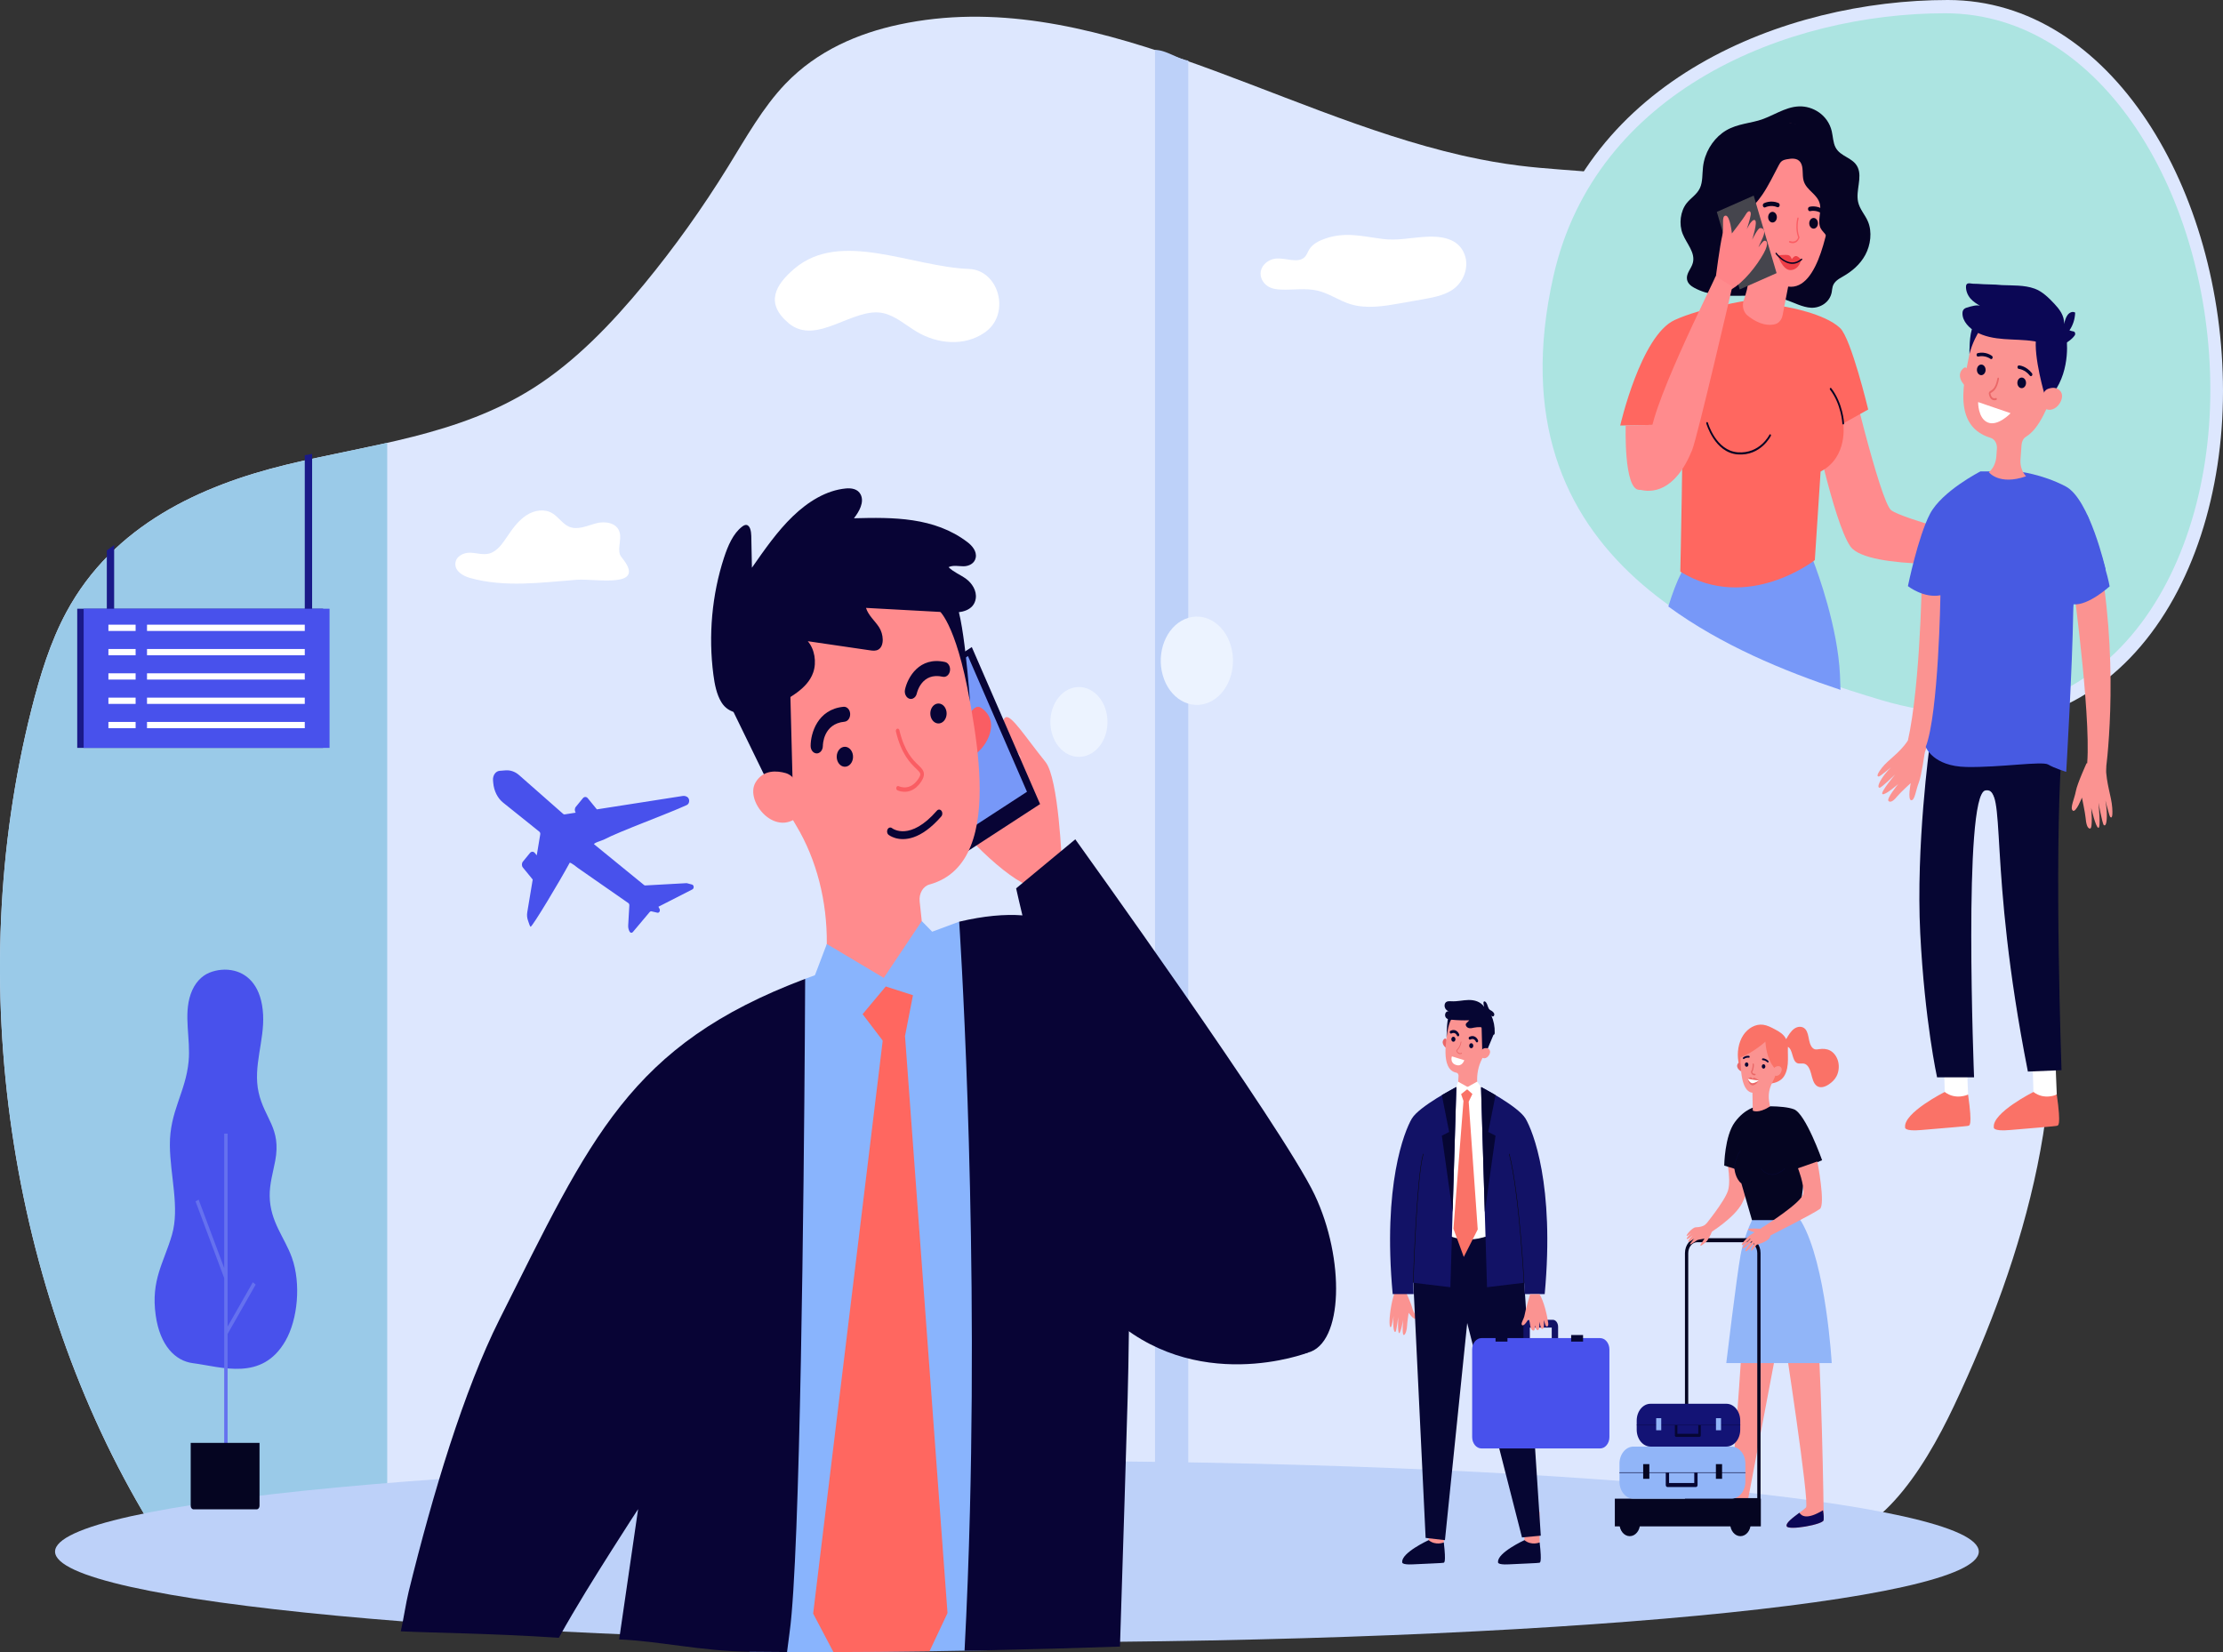 <svg width="370" height="275" viewBox="0 0 370 275" fill="none" xmlns="http://www.w3.org/2000/svg">
<rect x="0" y="0" width="370" height="275" fill="#333333" stroke="none"/>
<g clip-path="url(#clip0_175_205)">
<path d="M325.269 233.926C319.964 245.167 312.069 257.305 301.471 256.632L24.776 253.33C1.614 215.003 -6.283 163.578 5.247 118.048C6.672 112.413 8.389 106.825 11.045 101.899C18.9 87.323 33.584 80.788 47.583 77.372C61.58 73.958 76.251 72.585 88.906 64.509C95.764 60.13 101.745 53.935 107.237 47.269C112.259 41.172 116.925 34.638 121.189 27.73C124.163 22.911 126.983 17.855 130.74 13.937C136.022 8.433 142.828 5.542 149.664 4.082C181.247 -2.664 211.693 18.656 243.327 25.872C243.602 25.932 243.874 25.995 244.149 26.054C247.029 26.687 249.919 27.203 252.821 27.565C257.321 28.129 261.874 28.327 266.39 28.765C266.664 28.79 266.939 28.818 267.212 28.847C271.675 29.307 276.093 30.034 280.378 31.601C293.432 36.378 304.31 49.269 308.63 65.079C310.829 73.122 311.395 81.703 313.315 89.856C318.611 112.354 333.708 129.864 339.169 152.302C345.834 179.708 336.954 209.163 325.269 233.926Z" fill="#DDE7FE"/>
<path d="M47.582 77.372C33.584 80.788 18.899 87.323 11.043 101.899C8.39 106.825 6.672 112.411 5.245 118.047C-6.284 163.578 1.614 215.003 24.774 253.33L64.447 253.803V73.713C58.833 74.977 53.154 76.012 47.582 77.372Z" fill="#9ACAE8"/>
<path d="M197.777 10.078V248.9H192.244V8.318C194.053 8.277 196.186 9.914 197.777 10.078Z" fill="#BDD1F9"/>
<path d="M18.999 90.739V103.691H17.778V91.619C18.184 91.323 18.591 91.03 18.999 90.739Z" fill="#1A1A89"/>
<path d="M51.95 75.551V103.691H50.727V75.776C51.135 75.698 51.541 75.623 51.95 75.551Z" fill="#1A1A89"/>
<path d="M53.781 101.327H12.854V124.489H53.781V101.327Z" fill="#1A1A89"/>
<path d="M54.851 101.327H13.924V124.489H54.851V101.327Z" fill="#4851EC"/>
<path d="M22.573 103.982H18.045V105.025H22.573V103.982Z" fill="white"/>
<path d="M50.727 103.982H24.469V105.025H50.727V103.982Z" fill="white"/>
<path d="M22.573 108.03H18.045V109.072H22.573V108.03Z" fill="white"/>
<path d="M50.727 108.03H24.469V109.072H50.727V108.03Z" fill="white"/>
<path d="M22.573 112.076H18.045V113.118H22.573V112.076Z" fill="white"/>
<path d="M50.727 112.076H24.469V113.118H50.727V112.076Z" fill="white"/>
<path d="M22.573 116.125H18.045V117.167H22.573V116.125Z" fill="white"/>
<path d="M50.727 116.125H24.469V117.167H50.727V116.125Z" fill="white"/>
<path d="M22.573 120.17H18.045V121.212H22.573V120.17Z" fill="white"/>
<path d="M50.727 120.17H24.469V121.212H50.727V120.17Z" fill="white"/>
<path d="M329.354 258.272C329.354 249.935 257.677 243.176 169.258 243.176C80.84 243.176 9.163 249.935 9.163 258.272C9.163 266.608 80.84 273.365 169.258 273.365C257.677 273.367 329.354 266.608 329.354 258.272Z" fill="#BDD1F9"/>
<path d="M161.276 44.768C166.235 44.959 168.21 52.099 164.111 55.192C164.021 55.26 163.93 55.326 163.837 55.389C160.503 57.67 156.062 57.281 152.608 55.23C150.774 54.143 149.098 52.608 147.062 52.135C142.065 50.971 135.927 57.702 131.267 53.8C127.226 50.416 129.14 47.34 132.226 44.718C139.887 38.211 151.663 44.4 161.276 44.768Z" fill="white"/>
<path d="M78.236 96.204C77.074 95.879 75.691 95.085 75.793 93.766C75.885 92.585 77.16 91.976 78.233 92.001C79.305 92.026 80.389 92.417 81.431 92.138C82.792 91.774 83.693 90.393 84.53 89.151C85.417 87.834 86.398 86.542 87.687 85.726C88.977 84.91 90.642 84.652 91.943 85.442C92.94 86.047 93.632 87.189 94.685 87.659C96.112 88.294 97.689 87.521 99.183 87.115C100.676 86.708 102.679 86.984 103.131 88.608C103.509 89.968 102.577 91.7 103.445 92.747C107.895 98.116 99.17 96.268 95.995 96.509C90.089 96.957 84.066 97.83 78.236 96.204Z" fill="white"/>
<path d="M241.572 48.349C240.177 49.213 238.459 49.529 236.792 49.825C235.567 50.042 234.343 50.26 233.117 50.478C230.361 50.967 227.452 51.449 224.793 50.639C222.865 50.051 221.226 48.82 219.252 48.37C217.279 47.92 215.199 48.297 213.165 48.201C212.584 48.174 211.995 48.104 211.467 47.886C210.339 47.422 209.64 46.252 209.841 45.161C210.043 44.071 211.127 43.161 212.363 43.041C213.995 42.884 215.969 43.885 217.109 42.834C217.506 42.468 217.649 41.945 217.924 41.501C218.479 40.607 219.547 40.06 220.621 39.696C224.006 38.547 226.826 39.361 230.214 39.784C232.513 40.071 234.613 39.605 236.893 39.438C239.795 39.224 242.753 39.6 243.783 42.395C244.556 44.494 243.615 47.083 241.572 48.349Z" fill="white"/>
<path d="M233.974 214.992C233.974 214.992 234.877 216.973 235.072 217.778C235.268 218.583 235.948 219.184 235.627 219.472C235.306 219.759 234.459 218.52 234.459 218.52C234.459 218.52 234.206 220.2 234.192 220.732C234.178 221.262 233.956 222.204 233.638 222.222C233.32 222.24 233.532 219.696 233.532 219.696C233.532 219.696 233.181 221.817 232.89 221.909C232.599 222.002 232.722 219.225 232.722 219.225C232.722 219.225 232.437 221.51 232.288 221.665C232.138 221.82 231.97 221.592 231.911 220.753C231.851 219.914 231.966 219.04 231.966 219.04C231.966 219.04 231.668 220.626 231.578 220.801C231.487 220.976 231.26 221.137 231.277 219.884C231.296 218.631 231.698 215.929 232.345 214.678L233.974 214.992Z" fill="#FB9391"/>
<path d="M237.751 251.807C237.751 251.807 237.805 256.391 237.776 256.457C237.747 256.523 238.049 257.096 238.049 257.096L239.23 257.354L240.309 256.748C240.309 256.748 240.214 252.486 240.326 251.815C240.44 251.142 237.751 251.807 237.751 251.807Z" fill="#FB9391"/>
<path d="M240.31 256.747C240.31 256.747 238.947 257.331 237.783 256.365C237.783 256.365 233.247 258.444 233.386 260.026C233.386 260.026 233.193 260.497 235.158 260.395C237.124 260.293 240.179 260.186 240.261 260.131C240.341 260.076 240.726 260.331 240.31 256.747Z" fill="#060633"/>
<path d="M253.701 251.807C253.701 251.807 253.755 256.391 253.726 256.457C253.697 256.523 253.999 257.096 253.999 257.096L255.181 257.354L256.259 256.748C256.259 256.748 256.164 252.486 256.276 251.815C256.392 251.142 253.701 251.807 253.701 251.807Z" fill="#FB9391"/>
<path d="M256.26 256.747C256.26 256.747 254.898 257.331 253.733 256.365C253.733 256.365 249.197 258.444 249.336 260.026C249.336 260.026 249.143 260.497 251.108 260.395C253.074 260.293 256.129 260.186 256.211 260.131C256.292 260.076 256.678 260.331 256.26 256.747Z" fill="#060633"/>
<path d="M253.345 208.038L256.451 255.621L253.322 255.912L244.203 220.222L240.5 256.365L237.284 255.994L234.967 207.879L239.896 203.271L253.345 208.038Z" fill="#060633"/>
<path d="M240.923 173.296C240.923 173.296 240.666 172.714 240.415 172.91C239.773 173.413 240.319 174.213 240.705 174.42L240.923 173.296Z" fill="#EA6868"/>
<path d="M240.94 171.256L240.943 171.258C240.946 171.201 240.948 171.142 240.952 171.085C241.143 168.511 243.072 166.643 245.193 167.051C246.96 167.392 248.287 169.286 248.29 171.474C248.291 172.286 248.119 173.039 247.821 173.689C247.404 174.699 247.039 175.561 246.667 176.271C246.053 177.446 245.781 178.839 245.869 180.23L245.938 181.324C243.578 182.537 242.653 181.061 242.653 181.061L242.76 179.08C242.774 178.822 242.623 178.597 242.414 178.556C242.413 178.556 242.411 178.556 242.41 178.556C239.636 178.02 240.825 172.793 240.94 171.256Z" fill="#FB9391"/>
<path d="M244.537 174.026C244.555 173.796 244.721 173.626 244.909 173.648C245.097 173.669 245.236 173.873 245.218 174.103C245.201 174.333 245.035 174.503 244.846 174.481C244.658 174.462 244.52 174.258 244.537 174.026Z" fill="#060633"/>
<path d="M241.563 172.948C241.581 172.718 241.747 172.548 241.935 172.57C242.124 172.591 242.262 172.795 242.245 173.025C242.227 173.255 242.061 173.425 241.873 173.403C241.684 173.382 241.546 173.178 241.563 172.948Z" fill="#060633"/>
<path d="M245.806 173.512C245.841 173.516 245.878 173.509 245.911 173.489C246.011 173.43 246.053 173.284 246.005 173.161C245.859 172.793 245.374 172.199 244.576 172.579C244.473 172.629 244.422 172.77 244.463 172.897C244.503 173.023 244.619 173.084 244.722 173.036C245.377 172.722 245.633 173.346 245.643 173.373C245.675 173.455 245.739 173.505 245.806 173.512Z" fill="#060633"/>
<path d="M242.659 172.505C242.694 172.509 242.731 172.501 242.764 172.482C242.863 172.423 242.906 172.277 242.858 172.153C242.713 171.786 242.227 171.191 241.429 171.572C241.326 171.621 241.274 171.762 241.315 171.889C241.356 172.016 241.471 172.078 241.575 172.028C242.23 171.714 242.486 172.339 242.496 172.366C242.529 172.448 242.592 172.496 242.659 172.505Z" fill="#060633"/>
<path d="M248.58 172.245L247.362 175.165L246.708 174.927L246.6 170.974L248.58 172.245Z" fill="#060633"/>
<path d="M246.612 174.818C246.682 174.681 246.793 174.581 246.921 174.535C247.184 174.438 247.639 174.351 247.918 174.761C248.326 175.361 247.314 176.719 246.473 175.895C246.473 175.895 246.24 175.554 246.612 174.818Z" fill="#FB9391"/>
<path d="M242.674 175.341C242.986 175.573 243.294 175.39 243.297 175.388C243.326 175.37 243.337 175.325 243.323 175.29C243.308 175.254 243.272 175.24 243.243 175.258C243.228 175.267 242.887 175.465 242.589 175.068C242.541 175.004 242.516 174.952 242.518 174.917C242.519 174.867 242.573 174.808 242.647 174.726C242.818 174.538 243.103 174.226 243.241 173.462C243.249 173.423 243.228 173.384 243.196 173.375C243.164 173.366 243.132 173.391 243.124 173.43C242.995 174.149 242.738 174.431 242.567 174.619C242.475 174.72 242.402 174.799 242.398 174.91C242.395 174.988 242.426 175.068 242.5 175.167C242.557 175.242 242.615 175.299 242.674 175.341Z" fill="#EA6868"/>
<path d="M241.658 169.582C241.658 169.582 241.098 169.974 240.767 172.68C240.767 172.68 240.813 169.63 241.114 169.327C241.415 169.023 241.658 169.582 241.658 169.582Z" fill="#060633"/>
<path d="M246.505 180.934H242.4L240.808 189.352V205.504C240.808 205.504 244.576 207.738 249.54 204.817L248.093 185.917L246.505 180.934Z" fill="white"/>
<path d="M246.505 180.934C246.505 180.934 252.7 184.141 253.918 186.202C255.135 188.263 258.787 197.198 257.102 215.411H253.767L253.685 213.521L247.504 214.265L246.505 180.934Z" fill="#121266"/>
<path d="M242.4 180.934C242.4 180.934 236.204 184.141 234.986 186.202C233.769 188.263 230.117 197.198 231.803 215.411H235.295L235.221 213.521L241.402 214.265L242.4 180.934Z" fill="#121266"/>
<path d="M253.666 213.646C253.666 213.646 253.667 213.646 253.669 213.646C253.689 213.645 253.705 213.623 253.704 213.598C253.697 213.448 252.907 198.55 251.24 192.089C251.234 192.066 251.213 192.051 251.193 192.058C251.174 192.066 251.162 192.092 251.168 192.116C252.833 198.566 253.622 213.454 253.63 213.602C253.63 213.627 253.646 213.646 253.666 213.646Z" fill="#0A0A0A"/>
<path d="M235.225 213.464C235.246 213.464 235.262 213.445 235.263 213.42C235.269 213.245 235.816 195.933 236.918 192.117C236.925 192.094 236.915 192.067 236.895 192.058C236.876 192.048 236.854 192.062 236.846 192.087C235.74 195.915 235.192 213.241 235.188 213.416C235.188 213.443 235.204 213.463 235.225 213.464C235.225 213.464 235.224 213.464 235.225 213.464Z" fill="#0A0A0A"/>
<path d="M245.174 181.88L244.452 183.383L245.956 204.646L243.635 209.227L241.914 204.53L243.583 183.254L243.056 181.75L244.471 181.105L245.174 181.88Z" fill="#FA7267"/>
<path d="M246.505 180.934L245.862 180.036L244.267 180.934L242.67 180.036L242.4 180.934L242.74 182.481L244.197 181.323L245.62 182.588L246.505 180.934Z" fill="white"/>
<path d="M259.334 223.317H258.274V220.987H254.628V223.317H253.567V220.854C253.567 220.211 253.957 219.69 254.434 219.69H258.468C258.946 219.69 259.334 220.213 259.334 220.854V223.317V223.317Z" fill="#121266"/>
<path d="M266.326 222.735H246.577C245.723 222.735 245.03 223.581 245.03 224.627V239.208C245.03 240.252 245.723 241.1 246.577 241.1H266.326C267.18 241.1 267.873 240.254 267.873 239.208V224.627C267.871 223.583 267.18 222.735 266.326 222.735Z" fill="#4851EC"/>
<path d="M254.679 215.413C254.679 215.413 253.9 218.008 253.77 218.833C253.64 219.657 253.014 220.337 253.357 220.585C253.7 220.833 254.441 219.497 254.441 219.497C254.441 219.497 254.61 219.97 254.667 220.494C254.724 221.021 254.934 221.504 255.252 221.483C255.57 221.462 255.459 220.551 255.459 220.551C255.459 220.551 255.645 221.529 256.001 221.397C256.288 221.29 256.227 219.984 256.227 219.984C256.227 219.984 256.393 220.816 256.485 221.028C256.597 221.281 256.987 221.365 256.978 220.525C256.969 219.682 256.964 219.707 256.964 219.707C256.964 219.707 257.184 220.532 257.287 220.696C257.391 220.86 257.789 220.907 257.687 220.205C257.508 218.97 256.977 216.58 256.23 215.415H254.679V215.413Z" fill="#FB9391"/>
<path d="M247.331 166.845C247.226 166.713 247.032 166.608 246.943 166.756C246.908 166.817 246.906 166.897 246.911 166.97C246.924 167.185 246.965 167.397 247.035 167.597C246.417 166.712 245.387 166.437 244.435 166.453C243.483 166.471 242.538 166.724 241.587 166.667C241.21 166.644 240.758 166.612 240.536 166.985C240.382 167.245 240.417 167.627 240.571 167.888C240.726 168.148 240.977 168.302 241.232 168.379C241.037 168.277 240.79 168.346 240.649 168.541C240.507 168.735 240.482 169.042 240.587 169.269C240.749 169.615 241.123 169.69 241.448 169.724C242.481 169.828 243.52 169.863 244.556 169.831C244.406 169.979 244.254 170.129 244.104 170.277C244.052 170.327 243.998 170.383 243.974 170.458C243.94 170.561 243.969 170.681 244.019 170.774C244.146 171.015 244.389 171.132 244.624 171.152C244.859 171.17 245.091 171.106 245.323 171.059C245.662 170.991 246.005 170.963 246.347 170.972C246.419 170.973 246.492 170.979 246.556 171.015C246.642 171.064 246.701 171.166 246.762 171.255C247.127 171.793 247.704 172.021 248.25 172.223C248.419 172.285 248.644 172.326 248.739 172.142C248.775 172.071 248.78 171.984 248.783 171.9C248.81 170.895 248.609 169.881 248.211 169.003C248.313 169.228 248.565 169.285 248.679 169.021C248.823 168.687 248.481 168.411 248.286 168.273C248.11 168.148 247.942 168.122 247.811 167.911C247.607 167.584 247.585 167.165 247.331 166.845Z" fill="#060633"/>
<path d="M248.921 182.288L247.704 188.422L248.921 189.043L247.13 201.761L246.505 180.934L248.921 182.288Z" fill="#060633"/>
<path d="M239.983 182.288L241.2 188.422L239.983 189.043L241.775 201.761L242.4 180.934L239.983 182.288Z" fill="#060633"/>
<path d="M243.714 176.475L241.658 175.838C241.658 175.838 241.264 176.9 242.324 177.262C243.383 177.623 243.714 176.475 243.714 176.475Z" fill="white"/>
<path d="M261.505 223.316H263.488V222.221H261.505V223.316Z" fill="#060633"/>
<path d="M248.921 223.316H250.904V222.221H248.921V223.316Z" fill="#060633"/>
<path d="M115.181 147.237L114.338 147.015C114.309 147.008 114.278 147.005 114.249 147.006L107.405 147.387C107.321 147.392 107.238 147.358 107.173 147.296L98.896 140.544C98.688 140.344 100.245 139.893 100.487 139.766C103.124 138.374 111.214 135.438 114.317 133.999C114.814 133.769 114.843 132.925 114.366 132.643C114.135 132.507 113.877 132.456 113.623 132.495L99.345 134.724L97.823 132.863C97.603 132.593 97.241 132.593 97.019 132.863L95.84 134.305C95.623 134.571 95.62 135.001 95.829 135.272L93.989 135.559C93.901 135.574 93.812 135.545 93.741 135.482L86.398 129.02C85.747 128.447 84.955 128.169 84.155 128.229C83.831 128.254 83.481 128.281 83.157 128.308C82.486 128.361 81.987 129.09 82.06 129.907L82.096 130.317C82.216 131.658 82.819 132.863 83.741 133.601L89.769 138.438C89.889 138.534 89.949 138.709 89.92 138.879L89.338 142.373L89.015 141.979C88.793 141.709 88.433 141.709 88.211 141.979L87.032 143.421C86.811 143.69 86.811 144.133 87.032 144.404L88.666 146.403L87.759 151.854C87.686 152.295 87.719 152.751 87.86 153.167C88.036 153.697 88.219 154.281 88.325 154.254C88.671 154.169 93.192 146.633 94.813 143.624C94.905 143.453 96.091 144.397 96.231 144.51L104.593 150.331C104.698 150.415 104.758 150.563 104.749 150.717L104.558 154.028C104.536 154.399 104.619 154.766 104.792 155.072L104.799 155.084C104.921 155.3 105.174 155.33 105.328 155.147L108.136 151.811C108.217 151.715 108.333 151.672 108.443 151.698L109.415 151.927C109.719 151.998 109.942 151.588 109.771 151.274L109.587 150.933L115.238 148.047C115.558 147.886 115.515 147.324 115.181 147.237Z" fill="#4851EC"/>
<path d="M201.216 116.916C204.345 115.56 205.984 111.358 204.875 107.53C203.767 103.702 200.331 101.698 197.202 103.054C194.072 104.41 192.434 108.612 193.543 112.44C194.651 116.268 198.087 118.272 201.216 116.916Z" fill="#ECF3FF"/>
<path d="M182.941 124.284C184.797 122.013 184.797 118.332 182.941 116.061C181.084 113.79 178.075 113.79 176.218 116.061C174.362 118.332 174.362 122.013 176.218 124.284C178.075 126.555 181.084 126.555 182.941 124.284Z" fill="#ECF3FF"/>
<path d="M296.554 179.606C297.183 179.044 297.473 178.062 297.555 177.113C297.637 176.165 297.545 175.207 297.583 174.254C298.428 174.684 298.239 176.497 299.08 176.938C299.475 177.145 299.941 176.942 300.358 177.07C300.96 177.257 301.276 178.057 301.464 178.782C301.652 179.508 301.833 180.32 302.358 180.727C302.962 181.196 303.766 180.921 304.393 180.5C304.878 180.175 305.336 179.76 305.644 179.199C306.035 178.487 306.153 177.557 305.955 176.735C305.758 175.91 305.248 175.207 304.604 174.866C304.039 174.568 303.401 174.545 302.79 174.634C302.536 174.671 302.275 174.727 302.028 174.645C301.505 174.471 301.239 173.765 301.108 173.122C300.976 172.48 300.886 171.768 300.489 171.316C300.005 170.766 299.212 170.825 298.641 171.232C298.07 171.639 297.669 172.317 297.287 172.976C296.907 172.157 296.154 171.727 295.448 171.35C294.809 171.011 294.157 170.668 293.465 170.575C292.211 170.408 290.918 171.125 290.135 172.337C289.352 173.549 289.08 175.207 289.341 176.717C289.401 177.061 289.487 177.402 289.615 177.718C289.954 178.55 290.569 179.178 291.251 179.592C292.663 180.452 295.189 180.827 296.554 179.606Z" fill="#FA7267"/>
<path d="M290.731 211.417C290.731 211.417 288.374 250.272 287.632 250.731C286.285 251.56 283.825 252.296 284.003 253.074C284.181 253.854 290.006 254.171 290.191 253.477C290.376 252.783 296.822 218.525 297.652 214.381L290.731 211.417Z" fill="#FB9391"/>
<path d="M290.184 251.91C290.221 252.694 290.257 253.233 290.19 253.479C290.005 254.172 284.18 253.854 284.002 253.076C283.869 252.498 285.178 251.919 286.42 251.339C286.688 251.944 287.273 252.901 290.184 251.91Z" fill="#0B0755"/>
<path d="M296.926 222.276C296.926 222.276 301.249 250.309 300.588 250.93C299.392 252.054 297.088 253.337 297.383 254.062C297.678 254.787 303.448 253.767 303.524 253.045C303.6 252.322 303.097 224.987 302.282 218.865L296.926 222.276Z" fill="#FB9391"/>
<path d="M303.422 251.391C303.577 252.153 303.55 252.786 303.523 253.043C303.447 253.766 297.676 254.785 297.382 254.061C297.164 253.523 298.359 252.654 299.491 251.801C299.85 252.338 300.715 253.029 303.422 251.391Z" fill="#0B0755"/>
<path d="M287.195 191.955C287.195 191.955 288.217 196.154 287.621 198.146C287.072 199.979 283.684 204.085 283.684 204.085L284.596 205.226C284.596 205.226 288.632 202.774 289.952 200.293C292.227 196.02 289.952 193.336 289.952 193.336L287.195 191.955Z" fill="#FB9391"/>
<path d="M292.139 202.067C292.139 202.067 290.375 205.144 289.697 208.933C289.017 212.722 287.324 226.896 287.324 226.896L304.874 226.889C304.874 226.889 303.966 210.498 299.847 203.386C298.544 201.14 292.139 202.067 292.139 202.067Z" fill="#91B5F8"/>
<path d="M292.332 184.202C292.332 184.202 290.447 184.477 288.746 186.794C287.043 189.11 286.983 194.018 286.983 194.018L288.686 194.539C288.686 194.539 288.807 196.176 289.841 196.993L291.604 203.092H299.385L300.54 194.243L303.276 193.128C303.276 193.128 300.54 185.394 298.595 184.65C296.648 183.906 292.332 184.202 292.332 184.202Z" fill="#050521"/>
<path d="M280.447 208.593C280.447 207.219 281.36 206.102 282.483 206.102H290.995C292.119 206.102 293.032 207.219 293.032 208.593V250.04H280.447V208.593ZM292.483 208.593C292.483 207.59 291.817 206.773 290.995 206.773H282.483C281.663 206.773 280.995 207.588 280.995 208.593V249.371H292.483V208.593Z" fill="#050521"/>
<path d="M268.776 254.073H293.077V249.463H268.776V254.073Z" fill="#050521"/>
<path d="M293.479 204.27C293.479 204.27 293.417 204.305 293.312 204.366C292.802 204.662 291.275 205.558 291.122 205.731C290.94 205.94 292.183 207.246 292.183 207.246C292.183 207.246 294.167 206.779 294.592 205.969C295.016 205.158 293.479 204.27 293.479 204.27Z" fill="#FB9391"/>
<path d="M292.432 207.125C292.432 207.125 291.599 208.257 291.462 208.18C291.325 208.103 292.001 206.977 292.001 206.977L292.432 207.125Z" fill="#FB9391"/>
<path d="M292.003 206.868C292.003 206.868 290.743 208.466 290.533 208.267C290.324 208.069 291.785 206.486 291.785 206.486L292.003 206.868Z" fill="#FB9391"/>
<path d="M291.636 206.522C291.636 206.522 290.266 207.978 290.072 207.759C289.878 207.539 291.446 206.119 291.446 206.119L291.636 206.522Z" fill="#FB9391"/>
<path d="M291.38 206.076C291.38 206.076 290.11 207.463 289.92 207.239C289.73 207.018 291.191 205.672 291.191 205.672L291.38 206.076Z" fill="#FB9391"/>
<path d="M293.309 204.544C293.309 204.544 291.029 204.382 290.946 204.617C290.862 204.853 292.453 205.226 292.453 205.226L293.309 204.544Z" fill="#FB9391"/>
<path d="M285.467 203.656C285.467 203.656 284.672 205.926 284.284 206.043C283.896 206.161 282.715 206.322 282.534 206.4C282.352 206.481 281.496 207.152 281.306 207.145C281.118 207.138 282.056 206.081 282.056 206.081C282.056 206.081 281.153 206.843 280.994 206.688C280.836 206.532 281.747 205.612 281.747 205.612C281.747 205.612 280.851 206.42 280.749 206.229C280.647 206.038 281.507 205.237 281.507 205.237C281.507 205.237 280.804 205.853 280.725 205.699C280.647 205.546 281.68 204.303 282.254 204.291C283.611 204.264 284.043 203.654 284.043 203.654H285.467V203.656Z" fill="#FB9391"/>
<path d="M284.847 205.196C284.847 205.196 284.314 206.425 284.001 206.67C283.687 206.914 283.096 207.507 283.016 207.339C282.934 207.171 283.715 206.279 283.693 206.131C283.671 205.983 284.074 205.679 284.074 205.679L284.847 205.196Z" fill="#FB9391"/>
<path d="M288.684 194.582C288.703 194.582 288.719 194.562 288.719 194.539C288.719 193.019 289.675 191.578 289.684 191.564C289.695 191.546 289.694 191.519 289.679 191.505C289.665 191.491 289.643 191.493 289.631 191.51C289.621 191.525 288.651 192.99 288.651 194.539C288.651 194.562 288.665 194.582 288.684 194.582Z" fill="#060633"/>
<path d="M294.959 195.549C295.546 195.549 296.257 195.304 297.063 194.573C297.078 194.558 297.082 194.532 297.071 194.514C297.059 194.494 297.037 194.49 297.023 194.505C294.662 196.648 293.162 194.533 293.147 194.512C293.136 194.494 293.114 194.492 293.099 194.507C293.084 194.521 293.083 194.548 293.095 194.565C293.105 194.58 293.791 195.549 294.959 195.549Z" fill="#060633"/>
<path d="M287.971 253.611C287.971 252.457 288.737 251.52 289.681 251.52C290.625 251.52 291.391 252.457 291.391 253.611C291.391 254.766 290.625 255.703 289.681 255.703C288.735 255.703 287.971 254.766 287.971 253.611Z" fill="#050521"/>
<path d="M271.259 255.703C272.204 255.703 272.969 254.766 272.969 253.611C272.969 252.456 272.204 251.52 271.259 251.52C270.315 251.52 269.549 252.456 269.549 253.611C269.549 254.766 270.315 255.703 271.259 255.703Z" fill="#050521"/>
<path d="M271.871 240.794H288.181C289.465 240.794 290.505 242.066 290.505 243.637V246.621C290.505 248.192 289.465 249.464 288.181 249.464H271.872C270.588 249.464 269.548 248.192 269.548 246.621V243.637C269.548 242.066 270.588 240.794 271.871 240.794Z" fill="#91B5F8"/>
<path d="M269.551 245.167H290.508C290.527 245.167 290.543 245.147 290.543 245.126C290.543 245.103 290.528 245.083 290.508 245.083H269.551C269.532 245.083 269.516 245.101 269.516 245.126C269.516 245.147 269.532 245.167 269.551 245.167Z" fill="#060633"/>
<path d="M277.528 247.524H282.27C282.422 247.524 282.545 247.374 282.545 247.189V245.129H281.996V246.853H277.803V245.125H277.254V247.19C277.254 247.374 277.377 247.524 277.528 247.524Z" fill="#060633"/>
<path d="M273.494 246.156H274.519V243.711H273.494V246.156Z" fill="#050521"/>
<path d="M285.599 246.156H286.625V243.711H285.599V246.156Z" fill="#050521"/>
<path d="M274.715 233.664H287.348C288.618 233.664 289.647 234.924 289.647 236.476V237.979C289.647 239.534 288.617 240.792 287.348 240.792H274.715C273.445 240.792 272.416 239.532 272.416 237.979V236.476C272.415 234.924 273.445 233.664 274.715 233.664Z" fill="#131375"/>
<path d="M272.415 237.256H289.647C289.662 237.256 289.673 237.242 289.673 237.224C289.673 237.206 289.662 237.192 289.647 237.192H272.415C272.4 237.192 272.388 237.206 272.388 237.224C272.39 237.242 272.402 237.256 272.415 237.256Z" fill="#060633"/>
<path d="M278.976 239.177H282.874C282.99 239.177 283.083 239.062 283.083 238.921V237.228H282.667V238.666H279.185V237.224H278.767V238.921C278.767 239.062 278.861 239.177 278.976 239.177Z" fill="#060633"/>
<path d="M275.658 238.073H276.501V236.063H275.658V238.073Z" fill="#91B5F8"/>
<path d="M285.61 238.073H286.454V236.063H285.61V238.073Z" fill="#91B5F8"/>
<path d="M289.848 177.224C289.848 177.224 289.561 176.719 289.345 176.933C288.797 177.481 289.414 178.17 289.79 178.311L289.848 177.224Z" fill="#EA6868"/>
<path d="M293.255 170.903C294.97 170.993 296.382 172.667 296.512 174.76C296.554 175.449 296.459 176.106 296.257 176.697C295.813 178.165 295.445 179.349 294.977 180.216C294.503 181.096 294.297 182.151 294.439 183.191L294.599 184.166C292.634 185.436 291.734 184.869 291.734 184.869L291.678 181.89C289.522 181.637 289.719 176.775 289.691 175.34H289.694C289.691 175.287 289.688 175.233 289.688 175.178C289.641 172.774 291.261 170.8 293.255 170.903Z" fill="#FB9391"/>
<path d="M290.415 177.248C290.396 177.049 290.512 176.866 290.676 176.843C290.839 176.82 290.988 176.963 291.007 177.163C291.026 177.363 290.909 177.545 290.746 177.568C290.584 177.591 290.435 177.448 290.415 177.248Z" fill="#060633"/>
<path d="M293.236 177.556C293.217 177.356 293.334 177.174 293.498 177.15C293.661 177.127 293.81 177.27 293.829 177.47C293.848 177.67 293.731 177.852 293.568 177.875C293.406 177.898 293.257 177.755 293.236 177.556Z" fill="#060633"/>
<path d="M290.899 179.56C290.899 179.56 291.305 179.267 291.456 179.324C291.607 179.381 291.685 179.61 291.685 179.61C291.685 179.61 291.782 179.389 291.968 179.392C292.154 179.396 292.761 179.847 292.761 179.847C292.761 179.847 292.152 180.79 291.595 180.643C291.026 180.495 290.899 179.56 290.899 179.56Z" fill="#EA6868"/>
<path d="M294.234 176.865C294.269 176.867 294.306 176.851 294.332 176.817C294.379 176.756 294.376 176.66 294.326 176.603C294.312 176.585 293.95 176.183 293.395 176.172C293.327 176.171 293.27 176.238 293.27 176.322C293.268 176.406 293.33 176.476 293.392 176.476C293.855 176.485 294.154 176.82 294.157 176.824C294.179 176.851 294.207 176.863 294.234 176.865Z" fill="#060633"/>
<path d="M291.156 176.041C291.187 176.019 291.21 175.982 291.217 175.935C291.23 175.853 291.185 175.773 291.118 175.759C291.098 175.753 290.62 175.65 290.145 176.01C290.086 176.055 290.069 176.148 290.104 176.219C290.14 176.29 290.219 176.312 290.275 176.269C290.668 175.971 291.068 176.057 291.073 176.058C291.103 176.064 291.133 176.058 291.156 176.041Z" fill="#060633"/>
<path d="M291.92 178.983C291.567 178.927 291.443 178.606 291.429 178.421C291.426 178.388 291.434 178.356 291.451 178.33C291.758 177.849 291.713 177.159 291.712 177.152C291.706 177.082 291.75 177.02 291.807 177.012C291.863 177.005 291.915 177.057 291.92 177.128C291.923 177.161 291.971 177.883 291.645 178.44C291.666 178.54 291.755 178.763 292.091 178.733C292.149 178.728 292.199 178.781 292.203 178.851C292.208 178.92 292.164 178.983 292.107 178.988C292.039 178.994 291.977 178.992 291.92 178.983Z" fill="#EA6868"/>
<path d="M292.761 179.849C292.761 179.849 291.624 179.747 290.9 179.56C290.9 179.56 291.218 180.279 291.652 180.299C292.087 180.32 292.761 179.849 292.761 179.849Z" fill="white"/>
<path d="M293.832 173.39C293.832 173.39 291.818 175.218 289.694 176.015C289.694 176.015 288.899 172.664 291.429 171.254C293.96 169.844 296.068 172.26 296.068 172.26C296.068 172.26 297.694 176.419 295.828 178.268C295.828 178.269 294.099 177.097 293.832 173.39Z" fill="#FA7267"/>
<path d="M295.235 177.897C295.288 177.759 295.383 177.654 295.496 177.595C295.73 177.472 296.144 177.333 296.436 177.675C296.865 178.177 296.047 179.562 295.199 178.909C295.199 178.909 294.955 178.623 295.235 177.897Z" fill="#FB9391"/>
<path d="M302.481 193.336C302.481 193.336 303.874 200.489 302.905 201.232C301.937 201.976 294.52 205.731 294.52 205.731C294.52 205.731 292.545 204.801 293.289 204.333C293.617 204.126 299.961 200.154 300.143 198.667C300.326 197.18 299.262 194.466 299.262 194.466L302.481 193.336Z" fill="#FB9391"/>
<path d="M39.008 161.593C41.395 162.196 43.546 164.306 43.791 168.891C44.023 173.233 42.084 177.53 43.043 181.832C44.027 186.245 46.836 187.757 45.81 193.216C45.446 195.162 44.856 197.057 44.887 199.099C44.95 203.377 47.392 205.99 48.587 209.345C50.128 213.676 49.557 219.643 47.506 223.203C43.606 229.971 36.989 227.54 32.069 226.9C29.211 226.527 26.631 224.024 25.917 218.95C25.086 213.059 27.26 210.221 28.617 205.561C29.939 201.026 28.312 195.688 28.273 190.623C28.229 184.96 30.905 181.853 31.395 176.649C31.75 172.887 30.511 169.01 31.744 165.457C32.398 163.576 33.606 162.412 34.852 161.907C36.089 161.407 37.59 161.236 39.008 161.593Z" fill="#4851EC"/>
<path d="M42.552 213.831L42.086 213.433L37.883 220.82V188.704H37.315V211.065L33.064 199.687L32.546 199.976L37.315 212.739V242.139H37.883V222.041L42.552 213.831Z" fill="#6571EF"/>
<path d="M42.717 251.238H32.221C31.957 251.238 31.741 250.976 31.741 250.651V240.171H43.196V250.651C43.196 250.976 42.981 251.238 42.717 251.238Z" fill="#050521"/>
<path d="M176.741 143.751C176.741 143.751 176.221 129.577 174.008 126.825C170.604 122.59 168.268 118.876 167.363 119.413C165.718 120.389 170.07 126.238 170.07 126.238C170.07 126.238 165.286 121.003 164.016 119.122C162.746 117.239 159.775 114.582 158.577 115.612C157.379 116.641 163.997 125.16 163.997 125.16C163.997 125.16 157.849 118.656 156.578 119.318C155.306 119.981 162.136 129.659 162.136 129.659C162.136 129.659 155.853 122.331 154.951 122.283C154.05 122.236 153.962 123.646 155.671 126.902C157.379 130.157 159.811 132.943 159.811 132.943C159.811 132.943 155.081 128.196 154.352 127.871C153.622 127.544 152.422 127.744 155.37 132.24C158.317 136.734 165.989 145.177 171.221 147.494L175.705 146.364L176.741 143.751Z" fill="#FF8B8D"/>
<path d="M161.748 107.708L148.514 116.318L159.878 142.453L173.112 133.843L161.748 107.708Z" fill="#080435"/>
<path d="M161.11 109.205L149.672 116.646L159.495 139.236L170.932 131.795L161.11 109.205Z" fill="#7798F8"/>
<path d="M169.762 184.139L166.09 251.242L164.807 274.682C163.376 274.713 161.955 274.741 160.542 274.766C158.58 274.804 156.635 274.836 154.714 274.862C149.203 274.941 143.866 274.987 138.72 274.998C136.093 275.003 133.518 275.002 130.996 274.991C128.879 274.982 126.798 274.966 124.758 274.943L125.286 255.048L127.255 180.893L134.014 162.933L135.64 162.33H135.641L137.574 161.612L142.236 159.881H142.237L151.282 156.524L153.672 155.637L155.153 155.087V155.086L159.649 153.417L169.762 184.139Z" fill="#89B4FD"/>
<path d="M187.911 208.013C187.953 212.705 187.941 217.315 187.895 221.601C187.852 225.653 187.776 229.417 187.686 232.695C187.579 236.563 187.399 242.559 187.177 249.723C186.952 256.98 186.685 265.433 186.409 274.081C179.002 274.335 171.787 274.535 164.807 274.683C163.376 274.713 161.955 274.742 160.542 274.767C160.951 267.01 161.241 259.252 161.434 251.615C162.753 199.642 159.648 153.418 159.648 153.418C163.792 152.445 167.258 152.145 170.165 152.366H170.166C182.622 153.316 184.8 163.857 185.975 172.229C186.79 178.026 187.298 185.507 187.591 193.467V193.469C187.769 198.232 187.868 203.165 187.911 208.013Z" fill="#080435"/>
<path d="M134.013 162.933C134.013 162.933 133.782 222.359 132.55 254.272C132.242 262.232 131.873 268.477 131.428 271.666C131.282 272.707 131.137 273.818 130.996 274.989C128.879 274.98 126.798 274.964 124.758 274.941C116.813 274.855 109.69 273.154 103.054 272.89L105.294 257.499L106.208 251.202C106.208 251.202 104.379 253.981 101.855 257.977C99.01 262.476 95.998 267.252 93.016 272.612C80.627 271.832 72.759 271.834 66.708 271.539C67.131 269.74 67.567 266.774 68.017 264.948C72.048 248.582 77.187 231.47 83.166 219.561C98.341 189.344 104.765 173.968 134.013 162.933Z" fill="#080435"/>
<path d="M160.827 119.976C160.827 119.976 161.969 116.919 163.3 117.816C166.689 120.11 164.146 124.382 162.238 125.591L160.827 119.976Z" fill="#FA5D63"/>
<path d="M160.183 109.636L160.166 109.645C160.138 109.352 160.109 109.059 160.071 108.766C158.402 95.793 148.117 87.098 137.472 90.034C128.603 92.479 122.395 102.613 122.971 113.712C123.184 117.833 124.261 121.579 125.947 124.752C128.336 129.703 130.421 133.931 132.497 137.379C135.93 143.083 137.682 150.044 137.615 157.127L137.563 162.697C149.852 167.9 154.142 160.036 154.142 160.036L153.069 150.038C152.929 148.732 153.634 147.525 154.683 147.236C154.69 147.234 154.696 147.233 154.702 147.231C168.621 143.403 161.18 117.385 160.183 109.636Z" fill="#FF8B8D"/>
<path d="M157.543 118.506C157.426 117.599 156.73 116.98 155.99 117.121C155.248 117.264 154.743 118.115 154.86 119.022C154.975 119.927 155.671 120.548 156.412 120.405C157.153 120.262 157.659 119.411 157.543 118.506Z" fill="#080435"/>
<path d="M141.965 125.709C141.849 124.803 141.152 124.183 140.412 124.324C139.67 124.467 139.165 125.318 139.281 126.225C139.397 127.13 140.094 127.751 140.834 127.608C141.576 127.465 142.083 126.614 141.965 125.709Z" fill="#080435"/>
<path d="M136.463 125.232C136.309 125.344 136.13 125.41 135.94 125.408C135.377 125.408 134.922 124.852 134.922 124.163C134.922 122.087 136.067 118.057 140.406 117.647C140.967 117.595 141.457 118.107 141.501 118.794C141.543 119.481 141.121 120.081 140.562 120.133C136.998 120.467 136.959 124.011 136.96 124.163C136.959 124.616 136.76 125.014 136.463 125.232Z" fill="#080435"/>
<path d="M151.896 116.293C151.726 116.354 151.539 116.361 151.354 116.3C150.811 116.125 150.487 115.442 150.631 114.776C151.066 112.77 153.017 109.233 157.296 110.196C157.851 110.321 158.215 110.971 158.115 111.649C158.013 112.327 157.48 112.775 156.927 112.65C153.412 111.856 152.63 115.269 152.6 115.415C152.505 115.854 152.23 116.175 151.896 116.293Z" fill="#080435"/>
<path d="M121.867 118.058L128.683 132.048L131.934 130.583L131.414 110.494L121.867 118.058Z" fill="#080435"/>
<path d="M132.39 129.996C131.999 129.325 131.409 128.868 130.751 128.68C129.394 128.297 127.059 128.043 125.758 130.23C123.848 133.438 129.353 139.912 133.39 135.391C133.388 135.391 134.474 133.569 132.39 129.996Z" fill="#FF8B8D"/>
<path d="M152.503 131.055C150.98 132.359 149.374 131.553 149.356 131.544C149.203 131.465 149.131 131.249 149.194 131.06C149.258 130.873 149.436 130.783 149.59 130.862C149.665 130.899 151.451 131.772 152.856 129.634C153.085 129.286 153.192 129.017 153.176 128.838C153.151 128.586 152.865 128.31 152.468 127.928C151.555 127.046 150.024 125.574 149.115 121.756C149.069 121.56 149.161 121.353 149.323 121.298C149.482 121.24 149.651 121.353 149.696 121.549C150.551 125.138 151.93 126.468 152.842 127.346C153.335 127.819 153.723 128.196 153.775 128.754C153.813 129.154 153.675 129.568 153.326 130.098C153.062 130.5 152.783 130.814 152.503 131.055Z" fill="#FA5D63"/>
<path d="M120.069 116.889C119.269 115.577 118.95 113.926 118.738 112.313C117.88 105.783 118.498 98.97 120.505 92.829C121.16 90.825 122.031 88.794 123.53 87.655C123.744 87.493 123.988 87.346 124.239 87.38C124.855 87.462 125.028 88.446 125.044 89.204C125.079 90.971 125.116 92.734 125.151 94.501C127.261 91.471 129.389 88.419 131.943 85.954C134.496 83.488 137.535 81.615 140.778 81.307C141.689 81.219 142.763 81.36 143.247 82.308C143.902 83.589 142.987 85.181 142.129 86.268C148.618 86.092 155.523 86.047 161.031 90.245C161.793 90.825 162.608 91.754 162.403 92.824C162.209 93.825 161.222 94.253 160.382 94.26C159.54 94.266 158.663 94.03 157.88 94.407C158.743 95.263 159.849 95.654 160.802 96.356C161.753 97.057 162.61 98.308 162.403 99.645C162.093 101.663 159.892 102.045 158.212 101.954C153.52 101.697 148.829 101.442 144.137 101.187C144.557 102.497 145.614 103.312 146.324 104.421C147.035 105.527 147.243 107.464 146.221 108.108C145.783 108.381 145.263 108.319 144.778 108.245C141.334 107.742 137.891 107.235 134.448 106.732C135.576 108.021 135.953 110.196 135.352 111.936C134.849 113.389 133.782 114.43 132.682 115.254C129.858 117.371 122.564 120.979 120.069 116.889Z" fill="#080435"/>
<path d="M156.091 101.44C156.091 101.44 159.035 103.209 161.448 116.783C161.448 116.783 160.386 101.336 158.781 99.921C157.175 98.509 156.091 101.44 156.091 101.44Z" fill="#080435"/>
<path d="M149.025 139.499C148.335 139.298 147.935 138.991 147.888 138.953C147.64 138.753 147.572 138.348 147.732 138.043C147.894 137.741 148.222 137.652 148.47 137.85C148.595 137.945 151.475 140.067 155.941 134.937C156.155 134.688 156.495 134.698 156.698 134.966C156.902 135.23 156.891 135.648 156.673 135.894C153.209 139.878 150.474 139.92 149.025 139.499Z" fill="#080435"/>
<path d="M152.118 164.825L150.634 172.444L147.029 173.354L143.066 168.141L147.093 163.361L152.118 164.825Z" fill="#FF6760"/>
<path d="M135.64 162.331L137.617 157.128L147.097 162.777L153.422 153.321L155.151 155.085L154.142 166.362L147.427 164.203L142.742 169.807L135.64 162.331Z" fill="#89B4FD"/>
<path d="M157.705 268.502L154.712 274.861C149.201 274.939 143.864 274.986 138.718 274.996L135.342 268.589L137.137 253.803L146.92 173.215L147.065 172.012L150.631 172.444L156.489 252.025L157.705 268.502Z" fill="#FF6760"/>
<path d="M169.126 147.87C169.126 147.87 179.346 193.638 187.523 207.377C195.699 221.114 211.671 226.646 217.646 225.165C223.621 223.684 223.866 209.52 218.807 198.869C213.524 187.743 178.973 139.708 178.973 139.708L169.126 147.87Z" fill="#080435"/>
<path d="M217.647 225.165C217.647 225.165 198.853 232.452 184.412 218.736C169.971 205.021 184.04 189.865 184.04 189.865C184.04 189.865 218.349 224.54 217.647 225.165Z" fill="#080435"/>
<path d="M370 65.119C370 98.44 350.192 129.734 313.051 118.627C286.59 110.716 245.373 94.901 256.515 45.432C263.751 13.307 296.954 0 324.194 0C351.434 0 370 31.799 370 65.119Z" fill="#DDE7FE"/>
<path d="M367.893 64.948C367.893 97.052 348.809 127.201 313.025 116.502C287.53 108.879 247.818 93.643 258.554 45.98C265.525 15.029 297.516 2.208 323.76 2.208C350.005 2.208 367.893 32.844 367.893 64.948Z" fill="#ACE4E1"/>
<path d="M329.492 89.696C329.492 89.696 333.414 87.038 334.658 86.371C335.903 85.704 336.704 83.926 337.243 84.627C337.785 85.329 336 87.667 336 87.667C336 87.667 338.761 87.868 339.617 87.772C340.474 87.676 340.612 88.243 340.141 88.605C339.607 89.016 338.114 89.61 338.114 89.61C338.114 89.61 339.788 89.205 340.008 89.882C340.229 90.558 337.554 91.672 337.554 91.672C337.554 91.672 339.4 91.284 339.686 91.607C339.972 91.93 340.329 92.799 338.997 93.148C337.665 93.496 337.44 93.537 337.44 93.537C337.44 93.537 338.449 93.544 338.752 93.717C339.056 93.89 339.323 94.822 337.303 95.082C335.285 95.343 331.998 94.67 329.832 93.415L329.492 89.696Z" fill="#FF8B8D"/>
<path d="M307.352 59.833C307.352 59.833 312.908 83.502 314.774 84.932C316.64 86.361 330.964 90.127 330.964 90.127L330.767 93.696C330.767 93.696 310.853 95.013 307.993 90.968C305.133 86.922 301.36 68.287 301.36 68.287L307.352 59.833Z" fill="#FF8B8D"/>
<path d="M306.337 114.835C296.912 111.692 286.493 107.398 277.68 100.954C278.378 98.683 279.109 96.767 279.876 95.28C280.286 94.484 280.706 93.811 281.137 93.272L291.251 94.846L301.681 93.051C301.681 93.051 301.731 93.176 301.821 93.411C302.548 95.305 305.866 104.339 306.248 112.329C306.283 113.074 306.312 113.912 306.337 114.835Z" fill="#7798F8"/>
<path d="M297.355 51.094C297.355 51.094 303.716 52.16 306.28 54.615C308.114 56.373 310.949 68.165 310.949 68.165L306.791 70.484C306.791 70.484 307.676 76.068 303.023 78.495L302.063 93.23C302.063 93.23 290.867 102.029 279.673 95.157C279.673 95.157 280.236 70.137 279.913 70.203L278.201 70.666L269.673 70.83C269.673 70.83 273.081 55.877 278.729 53.272C283.13 51.241 290.844 50.013 290.844 50.013L297.355 51.094Z" fill="#FF6760"/>
<path d="M289.233 75.64C285.385 75.356 284.014 70.534 283.999 70.484C283.974 70.393 284.014 70.293 284.088 70.263C284.163 70.232 284.244 70.28 284.269 70.371C284.282 70.418 285.595 75.021 289.249 75.29C292.915 75.561 294.488 72.404 294.503 72.372C294.544 72.29 294.63 72.261 294.698 72.311C294.766 72.361 294.789 72.468 294.748 72.55C294.733 72.584 293.072 75.922 289.233 75.64Z" fill="#060423"/>
<path d="M306.782 70.658C306.71 70.652 306.652 70.583 306.648 70.493C306.646 70.461 306.471 67.293 304.595 64.859C304.541 64.79 304.544 64.679 304.601 64.613C304.658 64.547 304.748 64.55 304.802 64.62C306.751 67.149 306.925 70.338 306.932 70.472C306.937 70.568 306.877 70.65 306.798 70.656C306.794 70.659 306.788 70.659 306.782 70.658Z" fill="#060423"/>
<path d="M299.443 17.709C301.735 17.628 304.236 19.129 304.875 21.822C305.089 22.727 305.094 23.729 305.505 24.524C306.337 26.133 308.442 26.199 309.204 27.858C309.983 29.554 308.854 31.719 309.262 33.6C309.531 34.839 310.415 35.722 310.899 36.859C311.639 38.595 311.344 40.798 310.462 42.431C309.579 44.064 308.193 45.195 306.743 46.023C306.063 46.411 305.286 46.832 305.034 47.697C304.946 47.995 304.933 48.319 304.876 48.629C304.554 50.376 302.898 51.301 301.435 51.224C299.973 51.147 298.607 50.36 297.195 49.889C292.234 48.235 286.649 50.467 281.959 47.887C281.44 47.601 280.887 47.171 280.785 46.486C280.638 45.495 281.493 44.737 281.754 43.782C282.228 42.056 280.725 40.571 280.07 38.936C279.409 37.289 279.682 35.153 280.722 33.83C281.425 32.936 282.434 32.388 282.936 31.31C283.424 30.261 283.315 28.968 283.454 27.773C283.722 25.453 284.988 23.409 286.614 22.171C288.483 20.744 290.575 20.639 292.657 20.068C294.975 19.431 297.011 17.794 299.443 17.709Z" fill="#060423"/>
<path d="M298.423 20.603C294.307 19.75 290.254 22.857 289.078 27.756C288.691 29.368 288.646 30.99 288.884 32.518C289.332 36.287 289.716 39.33 290.47 41.682C291.235 44.069 291.286 46.706 290.518 49.091L290.212 50.044C289.921 50.949 290.19 51.979 290.852 52.512C292.899 54.167 294.488 54.209 295.453 53.96C296.071 53.801 296.556 53.215 296.702 52.464L297.625 47.702C302.859 48.436 304.408 36.749 305.066 33.355H305.057C305.086 33.228 305.114 33.103 305.139 32.975C306.241 27.296 303.207 21.595 298.423 20.603Z" fill="#FF8B8D"/>
<path d="M302.546 37.455C302.676 36.991 302.473 36.488 302.094 36.329C301.715 36.17 301.303 36.419 301.173 36.883C301.044 37.347 301.246 37.85 301.626 38.009C302.004 38.167 302.417 37.919 302.546 37.455Z" fill="#060423"/>
<path d="M295.706 36.437C295.836 35.973 295.633 35.47 295.254 35.311C294.875 35.152 294.463 35.4 294.333 35.864C294.204 36.328 294.406 36.832 294.786 36.991C295.165 37.148 295.577 36.9 295.706 36.437Z" fill="#060423"/>
<path d="M299.796 43.252C299.796 43.252 299.271 42.576 298.887 42.619C298.505 42.661 298.225 43.158 298.225 43.158C298.225 43.158 298.086 42.572 297.643 42.467C297.2 42.362 295.895 42.504 295.895 42.504C295.895 42.504 296.706 45.067 298.09 44.955C299.475 44.842 299.764 43.329 299.764 43.329L299.796 43.252Z" fill="#EE3F47"/>
<path d="M298.414 43.922C296.834 43.983 295.558 42.286 295.541 42.262C295.504 42.211 295.506 42.132 295.549 42.086C295.591 42.039 295.655 42.043 295.693 42.095C295.776 42.209 297.769 44.852 299.812 43.064C299.859 43.023 299.922 43.037 299.955 43.092C299.989 43.148 299.977 43.226 299.932 43.267C299.415 43.719 298.9 43.903 298.414 43.922Z" fill="#060423"/>
<path d="M293.624 34.526C293.541 34.496 293.47 34.423 293.432 34.319C293.366 34.132 293.436 33.916 293.588 33.834C293.633 33.809 294.73 33.25 296.007 33.785C296.165 33.852 296.249 34.06 296.195 34.253C296.141 34.446 295.956 34.546 295.813 34.483C294.748 34.039 293.837 34.505 293.827 34.51C293.761 34.546 293.69 34.549 293.624 34.526Z" fill="#060423"/>
<path d="M301.096 35.115C301.019 35.067 300.959 34.979 300.938 34.869C300.9 34.671 301.001 34.472 301.163 34.426C301.211 34.412 302.362 34.096 303.55 34.91C303.696 35.01 303.747 35.235 303.667 35.411C303.587 35.59 303.397 35.65 303.257 35.554C302.273 34.881 301.31 35.144 301.3 35.145C301.229 35.165 301.157 35.153 301.096 35.115Z" fill="#060423"/>
<path d="M298.572 40.462C298.372 40.494 298.131 40.474 297.845 40.373C297.788 40.353 297.756 40.28 297.772 40.21C297.788 40.141 297.848 40.101 297.905 40.121C298.896 40.472 299.223 39.727 299.29 39.527C298.722 38.044 299.137 36.362 299.155 36.291C299.173 36.221 299.233 36.184 299.288 36.205C299.345 36.227 299.376 36.3 299.358 36.368C299.354 36.384 298.941 38.061 299.501 39.462C299.513 39.493 299.516 39.527 299.507 39.559C299.504 39.569 299.294 40.348 298.572 40.462Z" fill="#FA5D63"/>
<path d="M293.321 32.417C294.354 30.905 295.165 29.19 296.043 27.539C296.167 27.305 296.297 27.068 296.478 26.896C296.753 26.64 297.11 26.568 297.451 26.504C298.226 26.359 299.147 26.275 299.66 27C300.228 27.803 299.916 29.061 300.193 30.068C300.644 31.708 302.516 32.29 302.899 33.955C303.206 35.279 302.435 36.846 303.037 38.01C303.282 38.487 303.715 38.779 303.967 39.252C304.786 40.785 303.274 43.05 304.096 44.581C305.111 42.9 306.052 41.153 306.912 39.347C307.129 38.888 307.347 38.412 307.403 37.887C307.513 36.882 307.026 35.947 306.705 35.014C306.115 33.304 306.055 31.405 305.823 29.572C305.548 27.403 305.018 25.283 304.256 23.297C304.128 22.963 303.989 22.624 303.766 22.376C303.498 22.074 303.136 21.937 302.787 21.808C301.058 21.175 299.307 20.582 297.51 20.391C295.712 20.2 293.852 20.429 292.221 21.373C291.586 21.74 290.988 22.217 290.485 22.815C289.921 23.484 289.485 24.291 289.053 25.092C288.525 26.07 287.99 27.071 287.75 28.206C287.553 29.142 287.568 30.123 287.596 31.087C287.62 31.963 287.66 32.858 287.911 33.678C289.097 37.553 291.982 34.376 293.321 32.417Z" fill="#060423"/>
<path d="M290.813 36.008C290.744 35.649 290.563 35.34 290.318 35.128C289.813 34.69 288.887 34.103 288.049 34.735C286.821 35.661 288.194 39.463 290.48 38.435C290.48 38.435 291.179 37.908 290.813 36.008Z" fill="#FF8B8D"/>
<path d="M291.889 32.558L285.752 35.269L289.563 48.175L295.7 45.464L291.889 32.558Z" fill="#45454D"/>
<path d="M285.578 46.116C285.578 46.116 286.271 40.79 286.644 39.272C287.018 37.753 286.447 35.952 287.205 35.897C287.962 35.841 288.257 38.861 288.257 38.861C288.257 38.861 290.093 36.518 290.568 35.695C291.042 34.872 291.469 35.093 291.393 35.736C291.307 36.464 290.737 38.16 290.737 38.16C290.737 38.16 291.535 36.418 292.078 36.634C292.62 36.85 291.627 39.918 291.627 39.918C291.627 39.918 292.542 38.031 292.914 37.974C293.286 37.915 294.028 38.126 293.41 39.53C292.791 40.933 292.676 41.16 292.676 41.16C292.676 41.16 293.306 40.264 293.599 40.098C293.893 39.934 294.616 40.262 293.519 42.225C292.421 44.187 290.255 47.001 288.154 48.172L285.578 46.116Z" fill="#FF8488"/>
<path d="M285.546 45.975C285.43 46.582 273.449 70.083 274.823 73.538C276.196 76.992 270.846 80.934 272.896 81.497C274.766 82.011 278.735 82.057 281.634 74.938C282.539 72.718 288.331 47.701 288.331 47.701L285.546 45.975Z" fill="#FF8B8D"/>
<path d="M270.588 70.806C270.588 70.806 270.226 81.449 272.82 81.541C276.271 81.666 280.547 70.631 280.547 70.631L270.588 70.806Z" fill="#FF8B8D"/>
<path d="M319.859 96.675C319.859 96.675 319.61 116.51 317.039 125.336L319.859 126.553C319.859 126.553 324.668 115.359 324.836 100.715C325.002 86.075 319.859 96.675 319.859 96.675Z" fill="#FB9391"/>
<path d="M320.351 125.297C320.351 125.297 319.826 129.129 319.357 130.298C318.887 131.465 318.708 133.286 318.097 133.2C317.484 133.114 318.019 130.352 318.019 130.352C318.019 130.352 316.285 131.935 315.812 132.52C315.339 133.107 314.7 133.718 314.322 133.327C313.946 132.938 315.953 130.493 315.953 130.493C315.953 130.493 313.728 132.45 313.317 132.183C312.905 131.913 315.437 128.911 315.437 128.911C315.437 128.911 313.149 131.142 312.844 131.126C312.539 131.11 312.547 130.633 313.2 129.602C313.854 128.572 314.738 127.726 314.738 127.726C314.738 127.726 313.034 129.145 312.781 129.229C312.529 129.313 312.131 129.199 313.231 127.798C314.331 126.397 316.035 125.49 317.56 123.277L320.351 125.297Z" fill="#FB9391"/>
<path d="M347.293 127.042C347.293 127.042 345.738 130.431 345.507 131.7C345.275 132.971 344.48 134.525 345.003 134.929C345.524 135.33 346.521 132.767 346.521 132.767C346.521 132.767 347.063 135.33 347.133 136.149C347.201 136.967 347.385 137.934 347.878 137.918C348.372 137.904 348.061 134.458 348.061 134.458C348.061 134.458 348.792 137.69 349.25 137.795C349.708 137.9 349.273 133.622 349.273 133.622C349.273 133.622 349.914 137.117 350.16 137.335C350.405 137.554 350.646 137.179 350.665 135.875C350.684 134.57 350.427 133.233 350.427 133.233C350.427 133.233 351.028 135.646 351.183 135.905C351.338 136.166 351.705 136.383 351.565 134.449C351.427 132.512 350.563 130.499 350.509 127.606L347.293 127.042Z" fill="#FB9391"/>
<path d="M323.454 174.778C323.454 174.778 323.72 181.8 323.677 181.901C323.635 182.003 324.122 182.865 324.122 182.865L325.945 183.192L327.573 182.198C327.573 182.198 327.258 175.674 327.405 174.636C327.55 173.601 323.454 174.778 323.454 174.778Z" fill="white"/>
<path d="M327.572 182.198C327.572 182.198 325.507 183.172 323.683 181.762C323.683 181.762 316.814 185.219 317.09 187.634C317.09 187.634 316.813 188.367 319.821 188.094C322.83 187.821 327.506 187.475 327.628 187.386C327.752 187.298 328.352 187.664 327.572 182.198Z" fill="#FA7267"/>
<path d="M338.218 174.778C338.218 174.778 338.482 181.8 338.44 181.901C338.398 182.003 338.885 182.865 338.885 182.865L340.707 183.192L342.335 182.198C342.335 182.198 342.02 175.674 342.168 174.636C342.314 173.601 338.218 174.778 338.218 174.778Z" fill="white"/>
<path d="M342.335 182.198C342.335 182.198 340.271 183.172 338.449 181.762C338.449 181.762 331.58 185.219 331.854 187.634C331.854 187.634 331.577 188.367 334.585 188.094C337.594 187.821 342.27 187.475 342.392 187.386C342.516 187.298 343.116 187.664 342.335 182.198Z" fill="#FA7267"/>
<path d="M321.186 124.018C321.186 124.018 318.864 140.784 319.61 155.39C320.355 169.998 322.41 179.329 322.41 179.329H328.567C328.567 179.329 326.702 132.337 330.433 131.575C334.165 130.814 330.682 143.671 337.525 178.367L343.123 178.138C343.123 178.138 341.879 143.14 343.123 125.487L321.186 124.018Z" fill="#060633"/>
<path d="M329.635 78.465C329.635 78.465 323.218 81.737 321.226 85.542C319.236 89.347 317.557 97.564 317.557 97.564C317.557 97.564 320.169 99.62 322.968 99.086C322.968 99.086 322.678 118.743 320.522 124.322C320.522 124.322 321.683 127.569 327.321 127.669C332.961 127.77 339.902 126.655 340.91 127.263C341.918 127.87 343.908 128.481 343.908 128.481C343.908 128.481 344.937 110.892 345.07 101.831C345.13 97.792 346.174 98.162 346.174 98.162L350.461 94.767C350.461 94.767 347.807 83.072 343.825 80.971C339.845 78.871 335.843 78.465 335.843 78.465H329.635Z" fill="#475AE2"/>
<path d="M327.944 62.086C327.944 62.086 327.389 60.834 326.848 61.258C325.468 62.345 326.642 64.066 327.477 64.51L327.944 62.086Z" fill="#FB9391"/>
<path d="M327.976 57.693L327.984 57.697C327.99 57.572 327.993 57.447 328.005 57.322C328.403 51.88 332.405 47.895 336.876 48.575C340.996 49.202 344.054 53.713 343.796 58.784C343.72 60.285 343.367 61.68 342.808 62.907C340.769 67.861 339.498 71.293 337.197 72.703C336.78 72.958 336.511 73.476 336.47 74.045L336.292 76.483C336.215 77.543 336.559 78.584 337.219 79.28C332.732 80.852 331.032 78.605 331.032 78.605C331.743 78.005 332.197 77.049 332.274 75.998L332.37 74.668C332.43 73.841 331.988 73.083 331.329 72.883L331.317 72.88C323.921 70.647 327.732 61.004 327.976 57.693Z" fill="#FB9391"/>
<path d="M335.776 63.653C335.811 63.165 336.162 62.808 336.559 62.851C336.956 62.894 337.249 63.324 337.214 63.809C337.178 64.295 336.828 64.654 336.431 64.609C336.033 64.566 335.739 64.138 335.776 63.653Z" fill="#060633"/>
<path d="M329.045 61.486C329.08 61 329.432 60.643 329.829 60.686C330.226 60.729 330.519 61.159 330.484 61.645C330.448 62.13 330.097 62.487 329.7 62.444C329.302 62.401 329.01 61.971 329.045 61.486Z" fill="#060633"/>
<path d="M340.376 65.919C340.376 65.919 338.416 59.394 338.908 56.087L343.936 56.099C343.936 56.099 344.786 61.373 341.763 65.442L340.376 65.919Z" fill="#0B0755"/>
<path d="M331.867 66.623C332.087 66.646 332.261 66.574 332.273 66.569C332.343 66.539 332.38 66.444 332.356 66.359C332.331 66.273 332.254 66.226 332.182 66.257C332.175 66.258 331.899 66.371 331.657 66.207C331.486 66.093 331.365 65.866 331.301 65.532C331.286 65.461 331.283 65.45 331.472 65.336C331.8 65.138 332.411 64.768 332.72 63.057C332.736 62.968 332.69 62.878 332.617 62.857C332.544 62.839 332.471 62.894 332.455 62.984C332.173 64.542 331.658 64.852 331.35 65.038C331.171 65.145 330.968 65.268 331.035 65.609C331.12 66.039 331.285 66.339 331.528 66.498C331.644 66.578 331.76 66.612 331.867 66.623Z" fill="#EA6868"/>
<path d="M331.4 59.781C331.486 59.789 331.574 59.743 331.623 59.648C331.695 59.513 331.664 59.333 331.553 59.245C331.512 59.213 330.551 58.462 329.178 58.776C329.048 58.806 328.963 58.958 328.987 59.117C329.01 59.276 329.137 59.381 329.265 59.35C330.443 59.081 331.283 59.729 331.291 59.734C331.326 59.761 331.364 59.775 331.4 59.781Z" fill="#060633"/>
<path d="M338.008 62.616C338.075 62.623 338.144 62.596 338.196 62.534C338.293 62.421 338.294 62.237 338.202 62.121C337.23 60.895 336.091 60.826 336.043 60.824C335.911 60.819 335.799 60.945 335.795 61.106C335.789 61.267 335.897 61.402 336.024 61.411C336.034 61.411 337.026 61.477 337.858 62.528C337.9 62.58 337.953 62.61 338.008 62.616Z" fill="#060633"/>
<path d="M340.201 65.345C340.353 65.046 340.59 64.832 340.865 64.731C341.429 64.522 342.41 64.334 343.011 65.213C343.894 66.505 341.715 69.433 339.903 67.659C339.905 67.661 339.403 66.928 340.201 65.345Z" fill="#FB9391"/>
<path d="M344.442 54.984C345.02 54.172 345.361 53.114 345.394 52.037C344.982 51.771 344.451 52.005 344.137 52.425C343.824 52.844 343.678 53.406 343.541 53.949C343.638 52.532 342.728 51.42 341.928 50.563C340.954 49.523 339.897 48.495 338.635 48.043C336.898 47.422 335.007 47.54 333.212 47.456C331.879 47.311 330.512 47.37 329.185 47.251C328.926 47.243 328.666 47.236 328.405 47.229C328.018 47.227 327.274 46.922 327.227 47.638C327.178 48.42 327.519 49.176 327.987 49.712C328.438 50.226 328.996 50.565 329.544 50.893C329.22 50.808 328.889 50.827 328.555 50.892C328.136 50.97 327.716 51.088 327.308 51.22C327.081 51.293 326.852 51.427 326.733 51.671C326.668 51.803 326.641 51.961 326.636 52.114C326.604 53.529 327.862 54.663 328.785 55.187C331.774 56.881 335.249 56.287 338.514 56.794C339.979 57.02 341.676 57.761 343.15 57.418C343.646 57.302 344.878 56.529 345.335 55.8C345.484 55.562 345.364 55.214 345.122 55.173C344.895 55.132 344.665 55.078 344.442 54.984Z" fill="#0B0755"/>
<path d="M329.242 55.425C329.242 55.425 328.301 56.933 327.799 58.923C327.799 58.923 327.742 55.461 328.378 54.441C329.014 53.422 329.242 55.425 329.242 55.425Z" fill="#0B0755"/>
<path d="M345.131 97.794C345.131 97.794 348.396 121.974 347.235 128.363L350.462 128.483C350.462 128.483 352.754 112.54 349.704 94.235L345.131 97.794Z" fill="#FB9391"/>
<path d="M347.423 85.719C347.423 85.719 350.384 93.563 351.132 97.602C351.132 97.602 347.579 100.841 345.131 100.589C342.683 100.336 342.683 98.205 342.683 98.205L345.131 89.674L347.423 85.719Z" fill="#475AE2"/>
<path d="M329.242 66.927L334.649 68.78C334.649 68.78 332.557 71.005 330.873 70.331C329.19 69.656 329.242 66.927 329.242 66.927Z" fill="white"/>
</g>
<defs>
<clipPath id="clip0_175_205">
<rect width="370" height="275" fill="white"/>
</clipPath>
</defs>
</svg>
